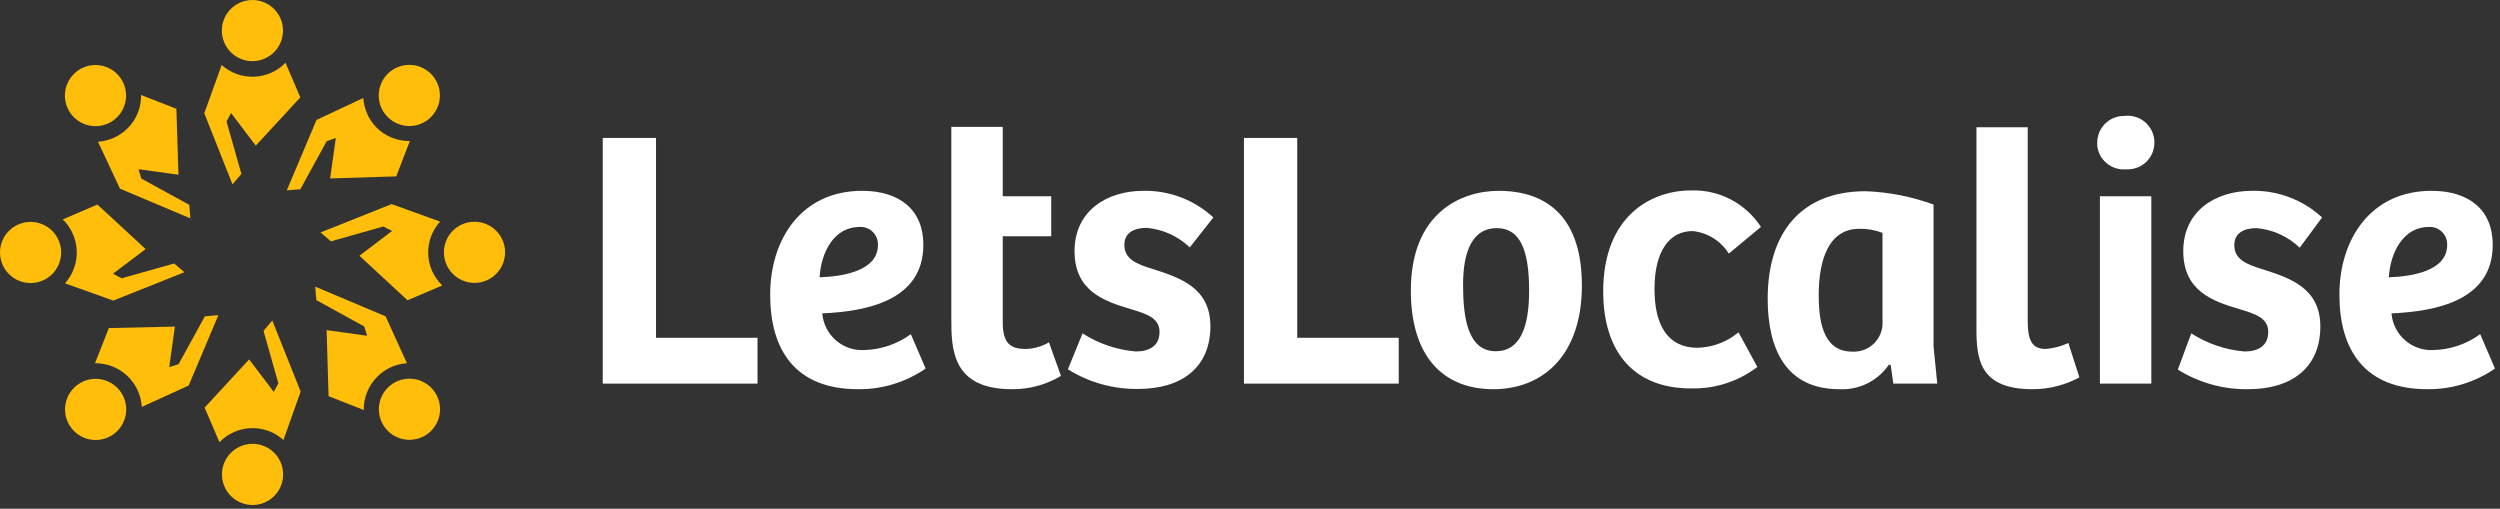 <svg width="172" height="35" viewBox="0 0 172 35" fill="none" xmlns="http://www.w3.org/2000/svg">
<rect x="0" y="0" width="172" height="35" fill="#333333" stroke="none"/>
<g clip-path="url(#clip0_2009_7712)">
<path d="M17.366 4.208C18.528 4.208 19.47 3.266 19.47 2.104C19.47 0.942 18.528 0 17.366 0C16.204 0 15.262 0.942 15.262 2.104C15.262 3.266 16.204 4.208 17.366 4.208Z" fill="#FFBE09"/>
<path d="M15.25 4.473C15.86 5.019 16.658 5.307 17.477 5.279C18.295 5.25 19.071 4.907 19.642 4.32L20.663 6.7L17.599 10.019L15.893 7.772L15.587 8.365L16.608 11.97L15.995 12.685L14.055 7.793L15.25 4.473Z" fill="#FFBE09"/>
<path d="M17.376 34.744C18.538 34.744 19.48 33.802 19.48 32.64C19.48 31.478 18.538 30.536 17.376 30.536C16.214 30.536 15.271 31.478 15.271 32.64C15.271 33.802 16.214 34.744 17.376 34.744Z" fill="#FFBE09"/>
<path d="M19.5 30.271C18.89 29.72 18.089 29.428 17.268 29.457C16.446 29.485 15.668 29.832 15.098 30.424L14.076 28.045L17.14 24.726L18.836 26.962L19.152 26.37L18.131 22.765L18.734 22.05L20.685 26.942L19.5 30.271Z" fill="#FFBE09"/>
<path d="M2.104 19.474C3.266 19.474 4.208 18.532 4.208 17.37C4.208 16.209 3.266 15.267 2.104 15.267C0.942 15.267 0 16.209 0 17.37C0 18.532 0.942 19.474 2.104 19.474Z" fill="#FFBE09"/>
<path d="M4.474 19.495C5.02 18.883 5.309 18.084 5.28 17.264C5.251 16.444 4.908 15.666 4.32 15.094L6.7 14.072L10.02 17.136L7.773 18.831L8.365 19.148L11.981 18.127L12.686 18.729L7.793 20.68L4.474 19.495Z" fill="#FFBE09"/>
<path d="M32.645 19.463C33.807 19.463 34.749 18.521 34.749 17.36C34.749 16.198 33.807 15.256 32.645 15.256C31.483 15.256 30.541 16.198 30.541 17.36C30.541 18.521 31.483 19.463 32.645 19.463Z" fill="#FFBE09"/>
<path d="M30.275 15.246C29.753 15.827 29.462 16.579 29.458 17.36C29.457 17.786 29.543 18.207 29.71 18.598C29.876 18.99 30.121 19.343 30.428 19.638L28.038 20.659L24.729 17.595L26.976 15.889L26.373 15.583L22.768 16.605L22.053 15.992L26.945 14.041L30.275 15.246Z" fill="#FFBE09"/>
<path d="M6.569 8.68C7.731 8.68 8.673 7.738 8.673 6.576C8.673 5.415 7.731 4.473 6.569 4.473C5.407 4.473 4.465 5.415 4.465 6.576C4.465 7.738 5.407 8.68 6.569 8.68Z" fill="#FFBE09"/>
<path d="M6.742 9.753C7.513 9.699 8.238 9.369 8.785 8.824C9.085 8.524 9.321 8.167 9.479 7.774C9.637 7.381 9.714 6.96 9.704 6.536L12.135 7.486L12.278 12.02L9.531 11.643L9.725 12.286L13.024 14.094L13.095 15.023L8.254 12.98L6.742 9.753Z" fill="#FFBE09"/>
<path d="M28.171 30.26C29.333 30.26 30.275 29.319 30.275 28.157C30.275 26.995 29.333 26.053 28.171 26.053C27.008 26.053 26.066 26.995 26.066 28.157C26.066 29.319 27.008 30.26 28.171 30.26Z" fill="#FFBE09"/>
<path d="M27.998 24.991C27.226 25.038 26.498 25.369 25.955 25.92C25.656 26.22 25.419 26.577 25.26 26.97C25.1 27.363 25.02 27.784 25.026 28.207L22.605 27.258L22.472 22.713L25.261 23.101L25.056 22.458L21.767 20.65L21.686 19.721L26.527 21.763L27.998 24.991Z" fill="#FFBE09"/>
<path d="M6.579 30.272C7.741 30.272 8.683 29.33 8.683 28.168C8.683 27.006 7.741 26.064 6.579 26.064C5.417 26.064 4.475 27.006 4.475 28.168C4.475 29.33 5.417 30.272 6.579 30.272Z" fill="#FFBE09"/>
<path d="M9.755 27.994C9.707 27.176 9.347 26.407 8.747 25.848C8.148 25.289 7.357 24.982 6.537 24.992L7.487 22.571L12.032 22.469L11.644 25.257L12.288 25.053L14.095 21.764L15.025 21.683L12.982 26.523L9.755 27.994Z" fill="#FFBE09"/>
<path d="M28.161 8.671C29.323 8.671 30.265 7.729 30.265 6.567C30.265 5.405 29.323 4.463 28.161 4.463C26.999 4.463 26.057 5.405 26.057 6.567C26.057 7.729 26.999 8.671 28.161 8.671Z" fill="#FFBE09"/>
<path d="M24.993 6.741C25.044 7.51 25.37 8.236 25.912 8.784C26.212 9.082 26.57 9.317 26.963 9.475C27.356 9.633 27.776 9.711 28.2 9.703L27.26 12.134L22.715 12.277L23.103 9.488L22.47 9.723L20.662 13.022L19.732 13.094L21.775 8.253L24.993 6.741Z" fill="#FFBE09"/>
<path d="M41.469 9.49H45.134V23.239H52.117V26.392H41.469V9.49Z" fill="white"/>
<path d="M63.527 16.841C63.527 20.672 59.642 21.424 56.571 21.561C56.63 22.282 56.97 22.95 57.517 23.421C58.064 23.893 58.774 24.13 59.495 24.082C60.637 24.046 61.742 23.666 62.666 22.991L63.683 25.356C62.319 26.299 60.695 26.796 59.037 26.777C54.711 26.777 52.988 24.082 52.988 20.269C52.988 16.456 55.142 13.129 59.312 13.129C61.877 13.129 63.527 14.421 63.527 16.841ZM59.138 15.613C57.405 15.613 56.489 17.318 56.388 19.078C58.038 19.023 60.402 18.619 60.402 16.86C60.417 16.545 60.307 16.237 60.096 16.004C59.884 15.77 59.589 15.63 59.275 15.613H59.138Z" fill="white"/>
<path d="M68.989 8.729V13.505H72.324V16.255H68.989V22.176C68.989 23.651 69.529 24.009 70.592 24.009C71.148 23.992 71.69 23.834 72.168 23.551L72.993 25.86C71.975 26.472 70.808 26.79 69.621 26.777C65.497 26.777 65.451 24.027 65.451 21.919V8.729H68.989Z" fill="white"/>
<path d="M74.479 22.936C75.581 23.644 76.839 24.072 78.144 24.182C79.061 24.182 79.776 23.806 79.776 22.835C79.776 21.863 78.859 21.588 77.769 21.258C75.862 20.699 73.929 19.966 73.929 17.271C73.929 14.576 76.064 13.128 78.676 13.128C80.453 13.097 82.174 13.754 83.478 14.961L81.856 17.023C81.05 16.247 80.001 15.772 78.887 15.676C78.044 15.676 77.356 16.006 77.356 16.84C77.356 17.839 78.199 18.169 79.336 18.517C81.169 19.104 83.276 19.792 83.276 22.441C83.276 25.309 81.269 26.758 78.319 26.758C76.607 26.785 74.923 26.317 73.471 25.41L74.479 22.936Z" fill="white"/>
<path d="M85.584 9.49H89.25V23.239H96.232V26.392H85.584V9.49Z" fill="white"/>
<path d="M103.115 13.129C105.049 13.129 108.834 13.734 108.834 19.637C108.834 24.458 106.139 26.777 102.74 26.777C99.34 26.777 97.066 24.586 97.066 19.985C97.066 14.678 100.485 13.129 103.115 13.129ZM105.204 20.012C105.204 17.263 104.618 15.695 102.968 15.695C101.319 15.695 100.659 17.272 100.659 19.582C100.659 21.892 100.989 24.165 102.914 24.165C104.545 24.165 105.204 22.588 105.204 19.994V20.012Z" fill="white"/>
<path d="M119.611 22.863L120.904 25.246C119.591 26.249 117.973 26.77 116.322 26.722C112.565 26.722 110.301 24.385 110.301 20.04C110.301 14.953 113.499 13.102 116.349 13.102C117.298 13.07 118.24 13.285 119.081 13.725C119.922 14.165 120.636 14.815 121.152 15.613L118.942 17.446C118.672 17.015 118.307 16.651 117.876 16.383C117.444 16.114 116.956 15.948 116.45 15.897C114.874 15.897 113.829 17.245 113.829 19.884C113.829 22.378 114.746 23.927 116.78 23.927C117.817 23.903 118.816 23.528 119.611 22.863Z" fill="white"/>
<path d="M133.027 23.825L133.283 26.392H130.259L130.076 25.099H129.947C129.572 25.647 129.062 26.088 128.466 26.382C127.871 26.676 127.21 26.812 126.547 26.777C122.882 26.777 121.617 24.027 121.617 20.553C121.617 16.08 123.853 13.156 128.353 13.156C129.949 13.213 131.526 13.523 133.027 14.073V23.825ZM129.516 16.025C129.009 15.826 128.467 15.729 127.922 15.741C125.832 15.741 125.127 17.831 125.127 20.324C125.127 22.386 125.558 24.192 127.437 24.192C127.954 24.222 128.463 24.047 128.853 23.703C129.243 23.36 129.481 22.877 129.516 22.359V16.025Z" fill="white"/>
<path d="M139.506 8.757V22.047C139.506 23.441 139.809 24.009 140.753 24.009C141.29 23.965 141.814 23.825 142.302 23.596L143.063 25.961C142.072 26.499 140.963 26.78 139.836 26.777C136.171 26.777 135.979 24.687 135.979 22.561V8.757H139.506Z" fill="white"/>
<path d="M146.242 7.968C146.491 7.948 146.74 7.979 146.975 8.058C147.212 8.138 147.429 8.265 147.614 8.431C147.799 8.598 147.948 8.8 148.054 9.026C148.158 9.252 148.215 9.497 148.222 9.746V9.819C148.222 10.306 148.028 10.772 147.685 11.116C147.341 11.459 146.875 11.652 146.389 11.652H146.224C145.755 11.681 145.293 11.529 144.933 11.227C144.574 10.925 144.343 10.497 144.29 10.03C144.286 9.957 144.286 9.883 144.29 9.81C144.29 9.324 144.483 8.858 144.827 8.514C145.17 8.17 145.637 7.977 146.123 7.977L146.242 7.968ZM144.474 26.391V13.504H148.011V26.391H144.474Z" fill="white"/>
<path d="M150.759 22.936C151.862 23.644 153.119 24.072 154.425 24.182C155.341 24.182 156.056 23.806 156.056 22.835C156.056 21.863 155.14 21.588 154.04 21.258C152.134 20.699 150.209 19.966 150.209 17.271C150.209 14.576 152.344 13.128 154.957 13.128C156.733 13.097 158.454 13.754 159.759 14.961L158.219 17.042C157.412 16.266 156.365 15.79 155.249 15.694C154.407 15.694 153.72 16.024 153.72 16.858C153.72 17.858 154.562 18.188 155.698 18.536C157.531 19.122 159.639 19.81 159.639 22.459C159.639 25.328 157.632 26.776 154.681 26.776C152.97 26.803 151.286 26.335 149.834 25.429L150.759 22.936Z" fill="white"/>
<path d="M171.5 16.841C171.5 20.672 167.614 21.424 164.535 21.561C164.594 22.282 164.932 22.95 165.48 23.421C166.027 23.893 166.737 24.13 167.458 24.082C168.603 24.048 169.712 23.668 170.638 22.991L171.655 25.356C170.288 26.3 168.661 26.796 167 26.777C162.683 26.777 160.951 24.082 160.951 20.269C160.951 16.456 163.114 13.129 167.284 13.129C169.85 13.129 171.5 14.421 171.5 16.841ZM167.101 15.613C165.378 15.613 164.462 17.318 164.351 19.078C166.001 19.023 168.365 18.619 168.365 16.86C168.38 16.545 168.27 16.237 168.059 16.004C167.848 15.77 167.552 15.63 167.238 15.613H167.101Z" fill="white"/>
</g>
<defs>
<clipPath id="clip0_2009_7712">
<rect width="172" height="34.743" fill="white"/>
</clipPath>
</defs>
</svg>

